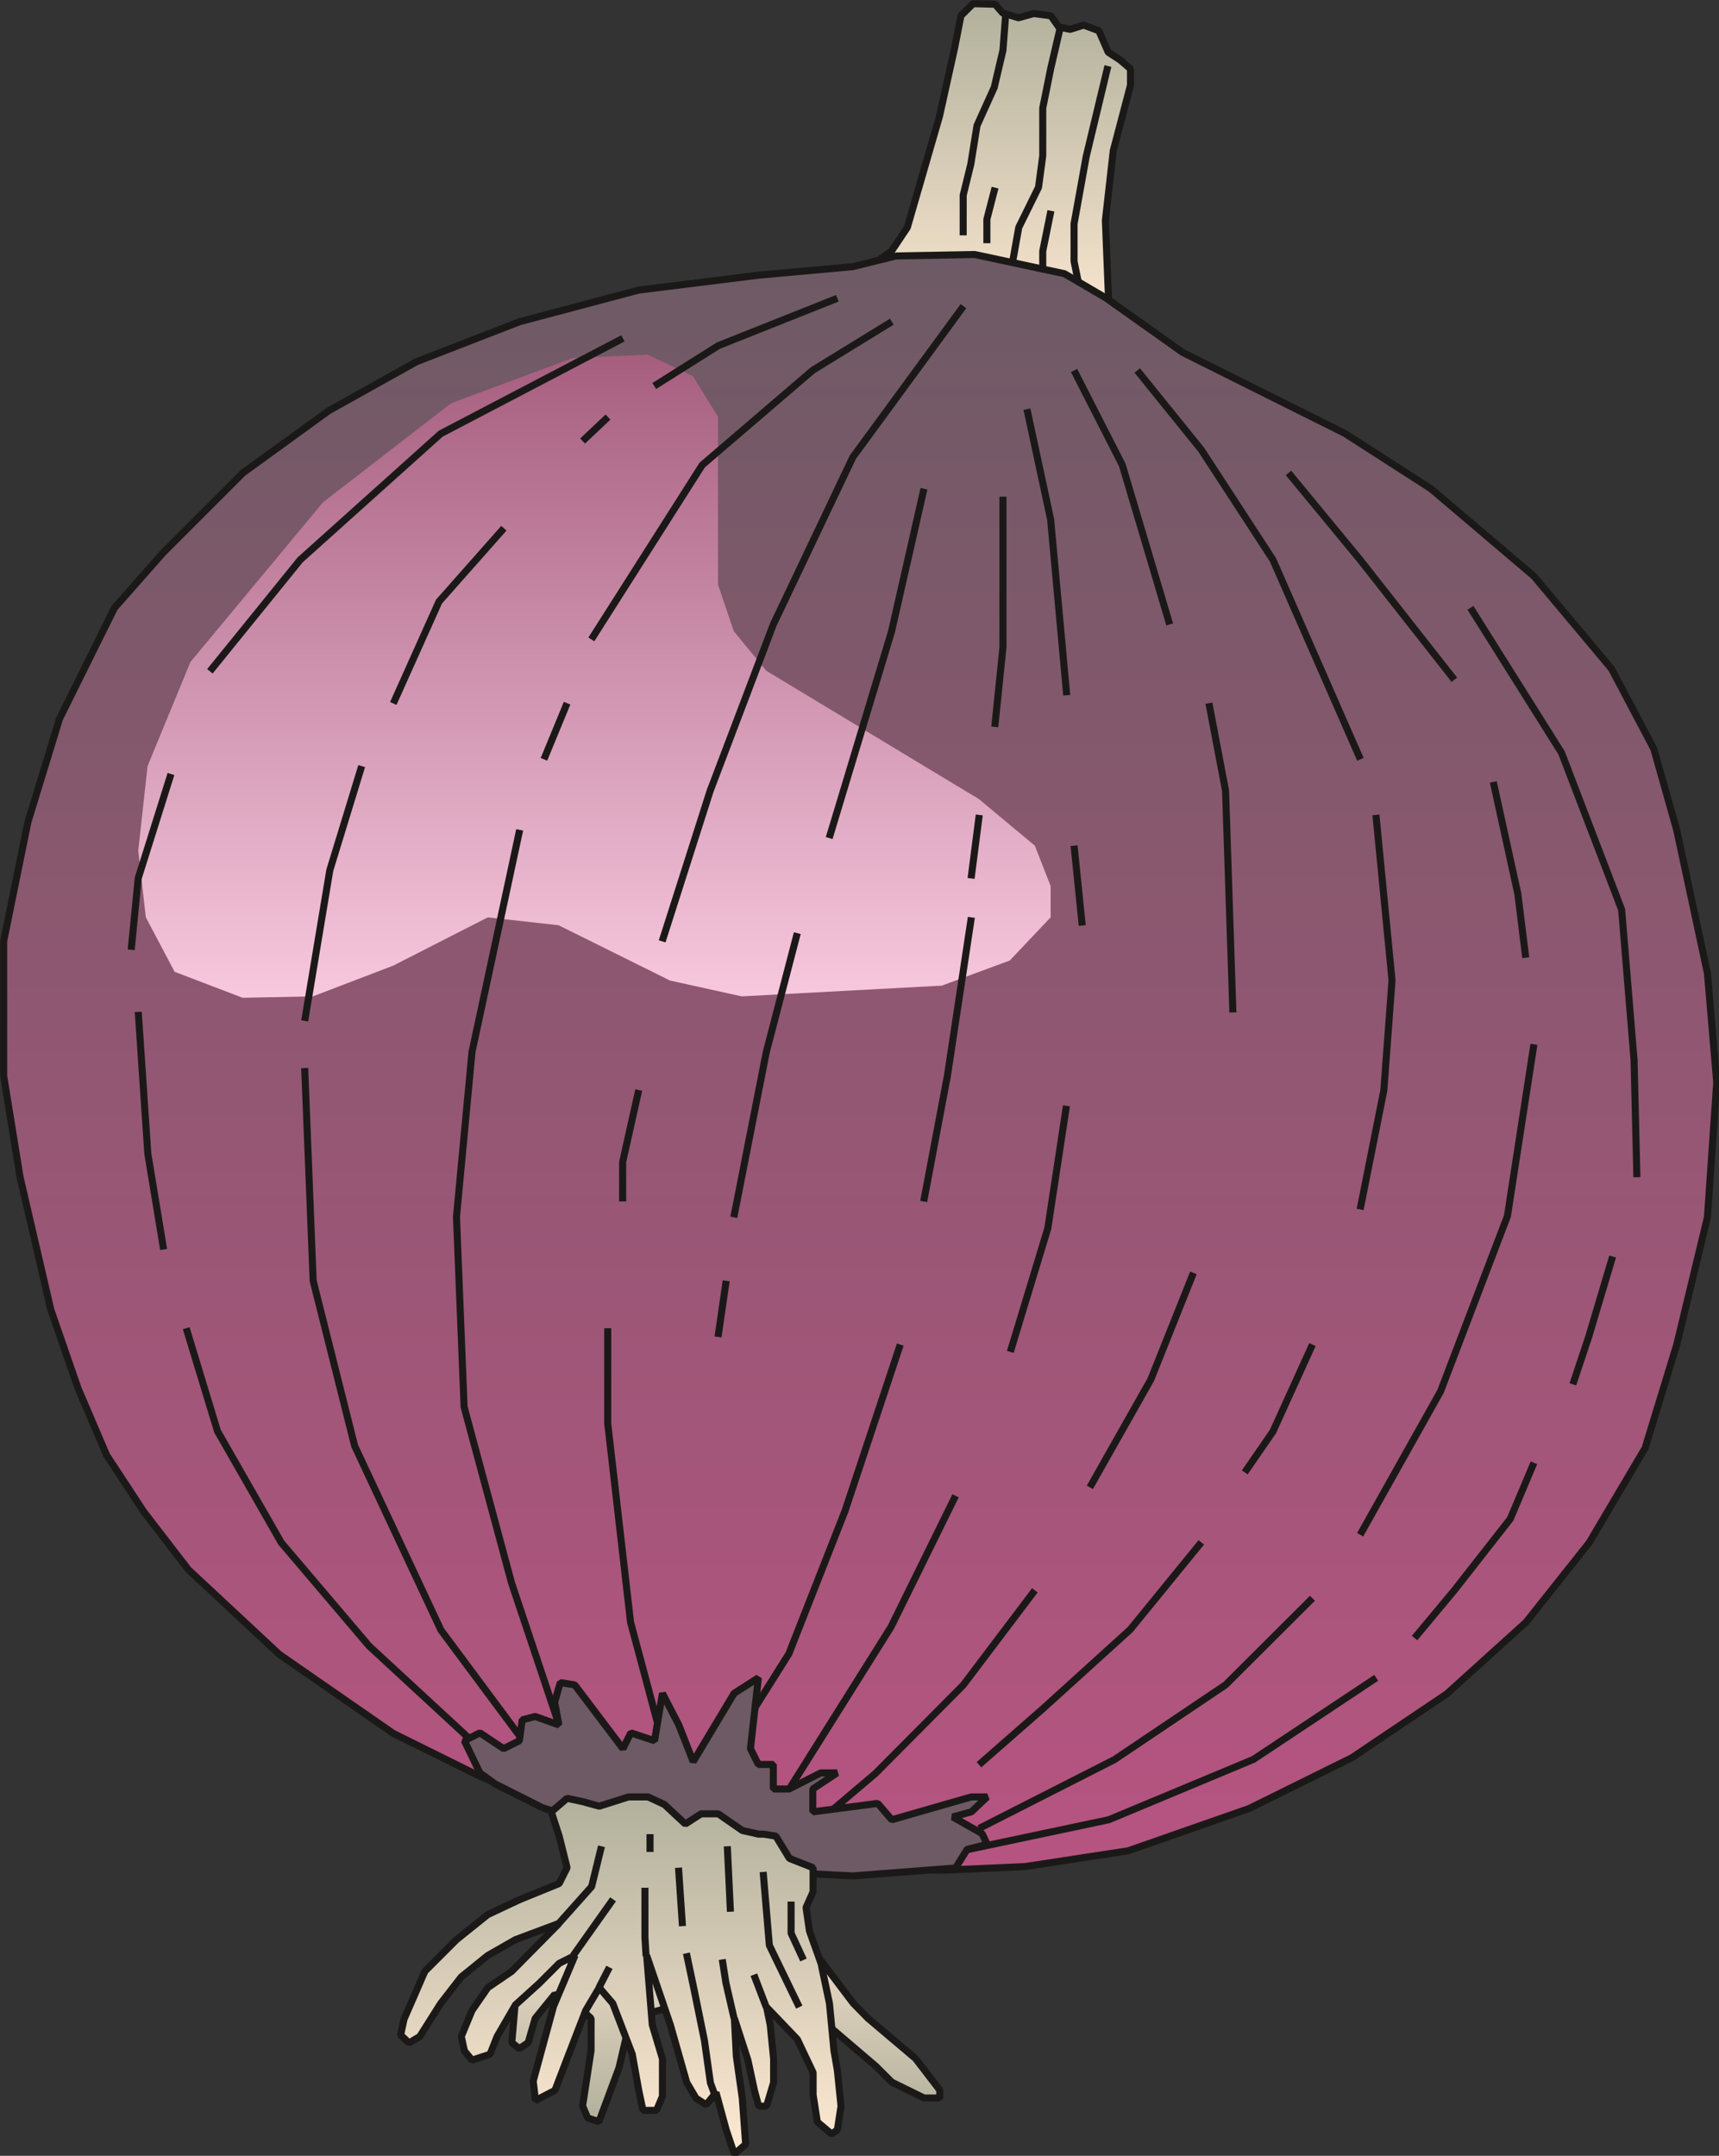 <svg xmlns="http://www.w3.org/2000/svg" xml:space="preserve" width="60.93mm" height="76.4mm" fill-rule="evenodd" stroke-linejoin="round" stroke-width="28.222" preserveAspectRatio="xMidYMid" version="1.2" viewBox="0 0 6093 7640"><rect x="0" y="0" width="6093" height="7640" fill="#333333" stroke="none"/><defs class="ClipPathGroup"><clipPath id="a" clipPathUnits="userSpaceOnUse"><path d="M0 0h6093v7640H0z"/></clipPath></defs><g class="SlideGroup"><g class="Slide" clip-path="url(#a)"><g class="Page"><g class="com.sun.star.drawing.PolyPolygonShape"><path fill="none" d="M2972 0h1049v1217H2972z" class="BoundingBox"/><defs><linearGradient id="b" x1="3496" x2="3496" y1="1203" y2="13" gradientUnits="userSpaceOnUse"><stop offset="0" style="stop-color:#ffead3"/><stop offset="1" style="stop-color:#b1b09c"/></linearGradient></defs><path d="m2985 1013 175-123 56-84 114-394 53-239 23-117 43-43 78 2 27 31 56 17 54-15 61 8 28 40 40 8 48-15 54 20 33 76 43 28 36 31v58l-61 232-28 247 17 422-950-190Z" style="fill:url(#b)"/><path fill="none" stroke="#1B1918" stroke-linejoin="bevel" stroke-width="25" d="m2985 1013 175-123 56-84 114-394 53-239 23-117 43-43 78 2 27 31 56 17 54-15 61 8 28 40 40 8 48-15 54 20 33 76 43 28 36 31v58l-61 232-28 247 17 422-950-190Z"/></g><g fill="none" class="com.sun.star.drawing.PolyLineShape"><path d="M3401 33h178v815h-178z" class="BoundingBox"/><path stroke="#1B1918" stroke-linejoin="bevel" stroke-width="25" d="m3565 46-10 132-31 132-61 135-22 137-27 110v142"/></g><g fill="none" class="com.sun.star.drawing.PolyLineShape"><path d="M3485 652h56v224h-56z" class="BoundingBox"/><path stroke="#1B1918" stroke-linejoin="bevel" stroke-width="25" d="m3527 665-29 112v85"/></g><g fill="none" class="com.sun.star.drawing.PolyLineShape"><path d="M3568 89h203v899h-203z" class="BoundingBox"/><path stroke="#1B1918" stroke-linejoin="bevel" stroke-width="25" d="m3581 974 30-168 70-142 15-112V383l28-139 33-142"/></g><g fill="none" class="com.sun.star.drawing.PolyLineShape"><path d="M3794 221h147v851h-147z" class="BoundingBox"/><path stroke="#1B1918" stroke-linejoin="bevel" stroke-width="25" d="m3927 234-77 321-43 238v133l27 132"/></g><g fill="none" class="com.sun.star.drawing.PolyLineShape"><path d="M3683 734h56v394h-56z" class="BoundingBox"/><path stroke="#1B1918" stroke-linejoin="bevel" stroke-width="25" d="m3725 747-29 143v224"/></g><g class="com.sun.star.drawing.PolyPolygonShape"><path fill="none" d="M0 889h6099v5753H0z" class="BoundingBox"/><defs><linearGradient id="c" x1="3049" x2="3049" y1="6628" y2="902" gradientUnits="userSpaceOnUse"><stop offset="0" style="stop-color:#b75481"/><stop offset="1" style="stop-color:#6d5a64"/></linearGradient></defs><path d="m3176 907-153 38-332 30-427 53-422 112-366 142-310 173-305 221-282 282-173 196-195 393-112 366-86 422v478l58 358 109 470 97 280 101 236 132 201 158 205 322 300 404 280 311 154 290 120 548 152 562 51 233 8 295-13 366-56 429-150 364-180 336-226 281-254 224-282 198-335 112-366 109-452 33-478-33-387-109-508-81-287-150-284-275-328-365-310-305-196-575-287-272-193-147-86-318-68-279 5Z" style="fill:url(#c)"/><path fill="none" stroke="#1B1918" stroke-linejoin="bevel" stroke-width="25" d="m3176 907-153 38-332 30-427 53-422 112-366 142-310 173-305 221-282 282-173 196-195 393-112 366-86 422v478l58 358 109 470 97 280 101 236 132 201 158 205 322 300 404 280 311 154 290 120 548 152 562 51 233 8 295-13 366-56 429-150 364-180 336-226 281-254 224-282 198-335 112-366 109-452 33-478-33-387-109-508-81-287-150-284-275-328-365-310-305-196-575-287-272-193-147-86-318-68-279 5Z"/></g><g class="com.sun.star.drawing.PolyPolygonShape"><path fill="none" d="M490 1257h3235v2280H490z" class="BoundingBox"/><defs><linearGradient id="d" x1="2107" x2="2107" y1="3535" y2="1256" gradientUnits="userSpaceOnUse"><stop offset="0" style="stop-color:#f7c8de"/><stop offset="1" style="stop-color:#a65e7f"/></linearGradient></defs><path d="m2029 1269-430 160-454 351-470 566-152 369-33 300 27 236 102 193 241 92 249-5 285-109 335-171 251 28 395 196 254 56 709-38 241-89 145-153v-111l-56-143-198-165-754-455-115-140-56-165v-595l-89-144-160-76-267 12Z" style="fill:url(#d)"/></g><g fill="none" class="com.sun.star.drawing.PolyLineShape"><path d="M2306 1044h676v338h-676z" class="BoundingBox"/><path stroke="#1B1918" stroke-linejoin="bevel" stroke-width="25" d="m2968 1057-422 168-227 143"/></g><g fill="none" class="com.sun.star.drawing.LineShape"><path d="M2052 1465h117v112h-117z" class="BoundingBox"/><path stroke="#1B1918" stroke-linejoin="bevel" stroke-width="25" d="m2155 1478-90 85"/></g><g fill="none" class="com.sun.star.drawing.PolyLineShape"><path d="M1381 1859h419v648h-419z" class="BoundingBox"/><path stroke="#1B1918" stroke-linejoin="bevel" stroke-width="25" d="m1786 1872-230 260-162 361"/></g><g fill="none" class="com.sun.star.drawing.PolyLineShape"><path d="M1067 2702h229v930h-229z" class="BoundingBox"/><path stroke="#1B1918" stroke-linejoin="bevel" stroke-width="25" d="m1282 2715-113 369-89 534"/></g><g fill="none" class="com.sun.star.drawing.PolyLineShape"><path d="M1067 3772h846v2471h-846z" class="BoundingBox"/><path stroke="#1B1918" stroke-linejoin="bevel" stroke-width="25" d="m1080 3785 30 754 147 585 306 653 336 452"/></g><g fill="none" class="com.sun.star.drawing.PolyLineShape"><path d="M647 4694h1041v1491H647z" class="BoundingBox"/><path stroke="#1B1918" stroke-linejoin="bevel" stroke-width="25" d="m1674 6171-366-338-311-366-226-395-111-365"/></g><g fill="none" class="com.sun.star.drawing.PolyLineShape"><path d="M477 3573h117v869H477z" class="BoundingBox"/><path stroke="#1B1918" stroke-linejoin="bevel" stroke-width="25" d="m580 4428-56-339-34-503"/></g><g fill="none" class="com.sun.star.drawing.PolyLineShape"><path d="M452 2730h168v650H452z" class="BoundingBox"/><path stroke="#1B1918" stroke-linejoin="bevel" stroke-width="25" d="m465 3366 25-254 116-369"/></g><g fill="none" class="com.sun.star.drawing.PolyLineShape"><path d="M731 1186h1491v1207H731z" class="BoundingBox"/><path stroke="#1B1918" stroke-linejoin="bevel" stroke-width="25" d="m744 2379 320-395 498-447 646-338"/></g><g fill="none" class="com.sun.star.drawing.PolyLineShape"><path d="M2083 1127h1092v1153H2083z" class="BoundingBox"/><path stroke="#1B1918" stroke-linejoin="bevel" stroke-width="25" d="m3161 1140-280 172-392 336-393 618"/></g><g fill="none" class="com.sun.star.drawing.LineShape"><path d="M1915 2479h109v226h-109z" class="BoundingBox"/><path stroke="#1B1918" stroke-linejoin="bevel" stroke-width="25" d="m2010 2492-82 199"/></g><g fill="none" class="com.sun.star.drawing.PolyLineShape"><path d="M1605 2928h419v3284h-419z" class="BoundingBox"/><path stroke="#1B1918" stroke-linejoin="bevel" stroke-width="25" d="m1842 2941-169 787-55 584 27 674 168 623 197 589"/></g><g fill="none" class="com.sun.star.drawing.PolyLineShape"><path d="M2141 4694h221v1491h-221z" class="BoundingBox"/><path stroke="#1B1918" stroke-linejoin="bevel" stroke-width="25" d="m2348 6171-113-422-81-705v-337"/></g><g fill="none" class="com.sun.star.drawing.PolyLineShape"><path d="M2194 3850h84v422h-84z" class="BoundingBox"/><path stroke="#1B1918" stroke-linejoin="bevel" stroke-width="25" d="M2207 4258v-140l57-255"/></g><g fill="none" class="com.sun.star.drawing.PolyLineShape"><path d="M2334 1072h1095v2278H2334z" class="BoundingBox"/><path stroke="#1B1918" stroke-linejoin="bevel" stroke-width="25" d="m2347 3336 170-533 224-590 282-593 392-535"/></g><g fill="none" class="com.sun.star.drawing.PolyLineShape"><path d="M2926 1719h363v1265h-363z" class="BoundingBox"/><path stroke="#1B1918" stroke-linejoin="bevel" stroke-width="25" d="m3275 1732-115 506-221 732"/></g><g fill="none" class="com.sun.star.drawing.PolyLineShape"><path d="M2588 3294h252v1034h-252z" class="BoundingBox"/><path stroke="#1B1918" stroke-linejoin="bevel" stroke-width="25" d="m2826 3307-110 422-115 585"/></g><g fill="none" class="com.sun.star.drawing.LineShape"><path d="M2532 4526h56v226h-56z" class="BoundingBox"/><path stroke="#1B1918" stroke-linejoin="bevel" stroke-width="25" d="m2574 4539-29 199"/></g><g fill="none" class="com.sun.star.drawing.PolyLineShape"><path d="M2588 4752h617v1433h-617z" class="BoundingBox"/><path stroke="#1B1918" stroke-linejoin="bevel" stroke-width="25" d="m2601 6171 195-310 199-506 196-590"/></g><g fill="none" class="com.sun.star.drawing.PolyLineShape"><path d="M3261 3238h196v1034h-196z" class="BoundingBox"/><path stroke="#1B1918" stroke-linejoin="bevel" stroke-width="25" d="m3274 4258 84-445 85-562"/></g><g fill="none" class="com.sun.star.drawing.LineShape"><path d="M3429 2875h56v252h-56z" class="BoundingBox"/><path stroke="#1B1918" stroke-linejoin="bevel" stroke-width="25" d="m3442 3113 29-225"/></g><g fill="none" class="com.sun.star.drawing.PolyLineShape"><path d="M3513 1747h56v843h-56z" class="BoundingBox"/><path stroke="#1B1918" stroke-linejoin="bevel" stroke-width="25" d="m3526 2576 29-282v-534"/></g><g fill="none" class="com.sun.star.drawing.PolyLineShape"><path d="M3627 1437h168v1041h-168z" class="BoundingBox"/><path stroke="#1B1918" stroke-linejoin="bevel" stroke-width="25" d="m3640 1450 84 391 57 623"/></g><g fill="none" class="com.sun.star.drawing.LineShape"><path d="M3794 2984h56v310h-56z" class="BoundingBox"/><path stroke="#1B1918" stroke-linejoin="bevel" stroke-width="25" d="m3807 2997 29 283"/></g><g fill="none" class="com.sun.star.drawing.PolyLineShape"><path d="M3568 3906h226v899h-226z" class="BoundingBox"/><path stroke="#1B1918" stroke-linejoin="bevel" stroke-width="25" d="m3780 3919-66 434-133 438"/></g><g fill="none" class="com.sun.star.drawing.PolyLineShape"><path d="M2784 5288h617v1067h-617z" class="BoundingBox"/><path stroke="#1B1918" stroke-linejoin="bevel" stroke-width="25" d="m3387 5301-229 465-361 575"/></g><g fill="none" class="com.sun.star.drawing.PolyLineShape"><path d="M2895 5623h787v841h-787z" class="BoundingBox"/><path stroke="#1B1918" stroke-linejoin="bevel" stroke-width="25" d="m2908 6450 195-165 311-313 254-336"/></g><g fill="none" class="com.sun.star.drawing.PolyLineShape"><path d="M3850 4498h394v787h-394z" class="BoundingBox"/><path stroke="#1B1918" stroke-linejoin="bevel" stroke-width="25" d="m3863 5271 216-382 151-378"/></g><g fill="none" class="com.sun.star.drawing.PolyLineShape"><path d="M4272 2479h112v1123h-112z" class="BoundingBox"/><path stroke="#1B1918" stroke-linejoin="bevel" stroke-width="25" d="m4370 3588-26-786-59-310"/></g><g fill="none" class="com.sun.star.drawing.PolyLineShape"><path d="M3794 1300h366v927h-366z" class="BoundingBox"/><path stroke="#1B1918" stroke-linejoin="bevel" stroke-width="25" d="m3807 1313 171 335 168 565"/></g><g fill="none" class="com.sun.star.drawing.PolyLineShape"><path d="M4018 1300h818v1405h-818z" class="BoundingBox"/><path stroke="#1B1918" stroke-linejoin="bevel" stroke-width="25" d="m4031 1313 227 281 254 390 310 707"/></g><g fill="none" class="com.sun.star.drawing.PolyLineShape"><path d="M4808 2875h140v1425h-140z" class="BoundingBox"/><path stroke="#1B1918" stroke-linejoin="bevel" stroke-width="25" d="m4877 2888 57 586-29 390-84 422"/></g><g fill="none" class="com.sun.star.drawing.PolyLineShape"><path d="M4399 4752h267v480h-267z" class="BoundingBox"/><path stroke="#1B1918" stroke-linejoin="bevel" stroke-width="25" d="m4652 4765-140 308-100 145"/></g><g fill="none" class="com.sun.star.drawing.PolyLineShape"><path d="M3457 5453h815v815h-815z" class="BoundingBox"/><path stroke="#1B1918" stroke-linejoin="bevel" stroke-width="25" d="m4258 5466-252 309-310 281-226 198"/></g><g fill="none" class="com.sun.star.drawing.PolyLineShape"><path d="M3457 5651h1209v843H3457z" class="BoundingBox"/><path stroke="#1B1918" stroke-linejoin="bevel" stroke-width="25" d="m3470 6480 480-244 394-265 308-307"/></g><g fill="none" class="com.sun.star.drawing.PolyLineShape"><path d="M4808 3688h643v1765h-643z" class="BoundingBox"/><path stroke="#1B1918" stroke-linejoin="bevel" stroke-width="25" d="m4821 5439 285-508 237-621 94-609"/></g><g fill="none" class="com.sun.star.drawing.PolyLineShape"><path d="M5280 2758h142v650h-142z" class="BoundingBox"/><path stroke="#1B1918" stroke-linejoin="bevel" stroke-width="25" d="m5408 3394-28-226-87-397"/></g><g fill="none" class="com.sun.star.drawing.PolyLineShape"><path d="M4554 1663h615v760h-615z" class="BoundingBox"/><path stroke="#1B1918" stroke-linejoin="bevel" stroke-width="25" d="m5155 2409-334-425-254-308"/></g><g fill="none" class="com.sun.star.drawing.PolyLineShape"><path d="M5199 2141h617v2045h-617z" class="BoundingBox"/><path stroke="#1B1918" stroke-linejoin="bevel" stroke-width="25" d="m5212 2154 323 514 213 556 44 534 10 414"/></g><g fill="none" class="com.sun.star.drawing.PolyLineShape"><path d="M5562 4440h168v480h-168z" class="BoundingBox"/><path stroke="#1B1918" stroke-linejoin="bevel" stroke-width="25" d="m5716 4453-85 285-56 168"/></g><g fill="none" class="com.sun.star.drawing.PolyLineShape"><path d="M5001 5171h450v648h-450z" class="BoundingBox"/><path stroke="#1B1918" stroke-linejoin="bevel" stroke-width="25" d="m5437 5184-84 199-199 254-140 168"/></g><g fill="none" class="com.sun.star.drawing.PolyLineShape"><path d="M3373 5933h1519v645H3373z" class="BoundingBox"/><path stroke="#1B1918" stroke-linejoin="bevel" stroke-width="25" d="m4878 5946-435 289-513 214-544 115"/></g><g class="com.sun.star.drawing.PolyPolygonShape"><path fill="none" d="M1633 5933h1880v729H1633z" class="BoundingBox"/><defs><linearGradient id="e" x1="2572" x2="2572" y1="6648" y2="5946" gradientUnits="userSpaceOnUse"><stop offset="0" style="stop-color:#6d5a64"/><stop offset="1" style="stop-color:#6d5a64"/></linearGradient></defs><path d="m1922 6406-167-84-54-39-55-114 55-28 84 56 56-28 10-74 46-12 84 30-15-81 20-69 51 8 171 226 28-56 84 28 28-168 58 112 51 130 145-242 86-55-28 251 28 56h53v87h56l112-57h58l-86 57v81l230-30 50 58 282-81h56l-56 53-66 18 104 59 18 38-71 18-41 66-364 28-421-21-680-221Z" style="fill:url(#e)"/><path fill="none" stroke="#1B1918" stroke-linejoin="bevel" stroke-width="25" d="m1922 6406-167-84-54-39-55-114 55-28 84 56 56-28 10-74 46-12 84 30-15-81 20-69 51 8 171 226 28-56 84 28 28-168 58 112 51 130 145-242 86-55-28 251 28 56h53v87h56l112-57h58l-86 57v81l230-30 50 58 282-81h56l-56 53-66 18 104 59 18 38-71 18-41 66-364 28-421-21-680-221Z"/></g><g class="com.sun.star.drawing.PolyPolygonShape"><path fill="none" d="M1801 6672h1544v861H1801z" class="BoundingBox"/><defs><linearGradient id="f" x1="2572" x2="2572" y1="6685" y2="7519" gradientUnits="userSpaceOnUse"><stop offset="0" style="stop-color:#ffead3"/><stop offset="1" style="stop-color:#b1b09c"/></linearGradient></defs><path d="m1910 6964-79 79-17 196 27 21 31-21 25-86 69-85 71 31 58 54v114l-30 196 18 43 40 13 71-191 41-175 249-70 176-40 137 17 308 263 56 56 114 56h56v-28l-86-112-168-142-53-54-313-414-801 279Z" style="fill:url(#f)"/><path fill="none" stroke="#1B1918" stroke-linejoin="bevel" stroke-width="25" d="m1910 6964-79 79-17 196 27 21 31-21 25-86 69-85 71 31 58 54v114l-30 196 18 43 40 13 71-191 41-175 249-70 176-40 137 17 308 263 56 56 114 56h56v-28l-86-112-168-142-53-54-313-414-801 279Z"/></g><g class="com.sun.star.drawing.PolyPolygonShape"><path fill="none" d="M1407 6355h1588v1293H1407z" class="BoundingBox"/><defs><linearGradient id="g" x1="2200" x2="2200" y1="7634" y2="6368" gradientUnits="userSpaceOnUse"><stop offset="0" style="stop-color:#ffead3"/><stop offset="1" style="stop-color:#b1b09c"/></linearGradient></defs><path d="m1954 6421 28 86 28 112-28 56-140 57-113 53-111 89-112 112-74 170-12 56 30 28 38-23 74-117 73-94 94-76 98-56 155-58-168 170-85 58-56 81-38 92 11 51 27 33 64-21 25-63 65-112 84-76 71-71 56-28-76 180-72 265 8 69 69-36 43-112 66-171 48-81 48 56 69 180 23 128 15 71h48l21-50v-133l-36-120-20-246 84 246 58 204 33 56 36 23 35-43 36 132 29 86 40-35-12-163-21-148-7-135 48 148 23 107 15 56h28l25-84v-84l-12-120-13-63 109 114 56 118v79l15 96 51 43 20-15 13-84-13-127-12-69-16-168-30-142-41-115-12-83 25-56v-85l-84-33-48-79-43-7h-18l-58-13-85-59h-61l-56 36-74-69-58-27h-69l-104 33-58-16-56-12-56 48Z" style="fill:url(#g)"/><path fill="none" stroke="#1B1918" stroke-linejoin="bevel" stroke-width="25" d="m1954 6421 28 86 28 112-28 56-140 57-113 53-111 89-112 112-74 170-12 56 30 28 38-23 74-117 73-94 94-76 98-56 155-58-168 170-85 58-56 81-38 92 11 51 27 33 64-21 25-63 65-112 84-76 71-71 56-28-76 180-72 265 8 69 69-36 43-112 66-171 48-81 48 56 69 180 23 128 15 71h48l21-50v-133l-36-120-20-246 84 246 58 204 33 56 36 23 35-43 36 132 29 86 40-35-12-163-21-148-7-135 48 148 23 107 15 56h28l25-84v-84l-12-120-13-63 109 114 56 118v79l15 96 51 43 20-15 13-84-13-127-12-69-16-168-30-142-41-115-12-83 25-56v-85l-84-33-48-79-43-7h-18l-58-13-85-59h-61l-56 36-74-69-58-27h-69l-104 33-58-16-56-12-56 48Z"/></g><g fill="none" class="com.sun.star.drawing.PolyLineShape"><path d="M1968 6530h178v300h-178z" class="BoundingBox"/><path stroke="#1B1918" stroke-linejoin="bevel" stroke-width="25" d="m1981 6816 116-130 35-143"/></g><g fill="none" class="com.sun.star.drawing.LineShape"><path d="M2019 6718h168v226h-168z" class="BoundingBox"/><path stroke="#1B1918" stroke-linejoin="bevel" stroke-width="25" d="m2032 6930 141-199"/></g><g fill="none" class="com.sun.star.drawing.LineShape"><path d="M2110 6959h64v99h-64z" class="BoundingBox"/><path stroke="#1B1918" stroke-linejoin="bevel" stroke-width="25" d="m2123 7044 37-72"/></g><g fill="none" class="com.sun.star.drawing.PolyLineShape"><path d="M2273 6677h31v269h-31z" class="BoundingBox"/><path stroke="#1B1918" stroke-linejoin="bevel" stroke-width="25" d="m2290 6932-4-66v-176"/></g><g fill="none" class="com.sun.star.drawing.PolyLineShape"><path d="M2420 6909h135v549h-135z" class="BoundingBox"/><path stroke="#1B1918" stroke-linejoin="bevel" stroke-width="25" d="m2541 7444-23-63-21-149-36-177-28-133"/></g><g fill="none" class="com.sun.star.drawing.PolyLineShape"><path d="M2547 6931h69v236h-69z" class="BoundingBox"/><path stroke="#1B1918" stroke-linejoin="bevel" stroke-width="25" d="m2602 7153-29-126-13-83"/></g><g fill="none" class="com.sun.star.drawing.LineShape"><path d="M2392 6606h41v234h-41z" class="BoundingBox"/><path stroke="#1B1918" stroke-linejoin="bevel" stroke-width="25" d="m2419 6826-14-207"/></g><g fill="none" class="com.sun.star.drawing.LineShape"><path d="M2291 6487h27v90h-27z" class="BoundingBox"/><path stroke="#1B1918" stroke-linejoin="bevel" stroke-width="25" d="M2304 6563v-63"/></g><g fill="none" class="com.sun.star.drawing.LineShape"><path d="M2659 6985h71v142h-71z" class="BoundingBox"/><path stroke="#1B1918" stroke-linejoin="bevel" stroke-width="25" d="m2716 7113-44-115"/></g><g fill="none" class="com.sun.star.drawing.PolyLineShape"><path d="M2692 6621h155v506h-155z" class="BoundingBox"/><path stroke="#1B1918" stroke-linejoin="bevel" stroke-width="25" d="m2833 7113-106-219-22-260"/></g><g fill="none" class="com.sun.star.drawing.LineShape"><path d="M2565 6530h38v259h-38z" class="BoundingBox"/><path stroke="#1B1918" stroke-linejoin="bevel" stroke-width="25" d="m2578 6543 11 232"/></g><g fill="none" class="com.sun.star.drawing.PolyLineShape"><path d="M2791 6726h71v234h-71z" class="BoundingBox"/><path stroke="#1B1918" stroke-linejoin="bevel" stroke-width="25" d="M2804 6739v112l44 95"/></g></g></g></g></svg>
